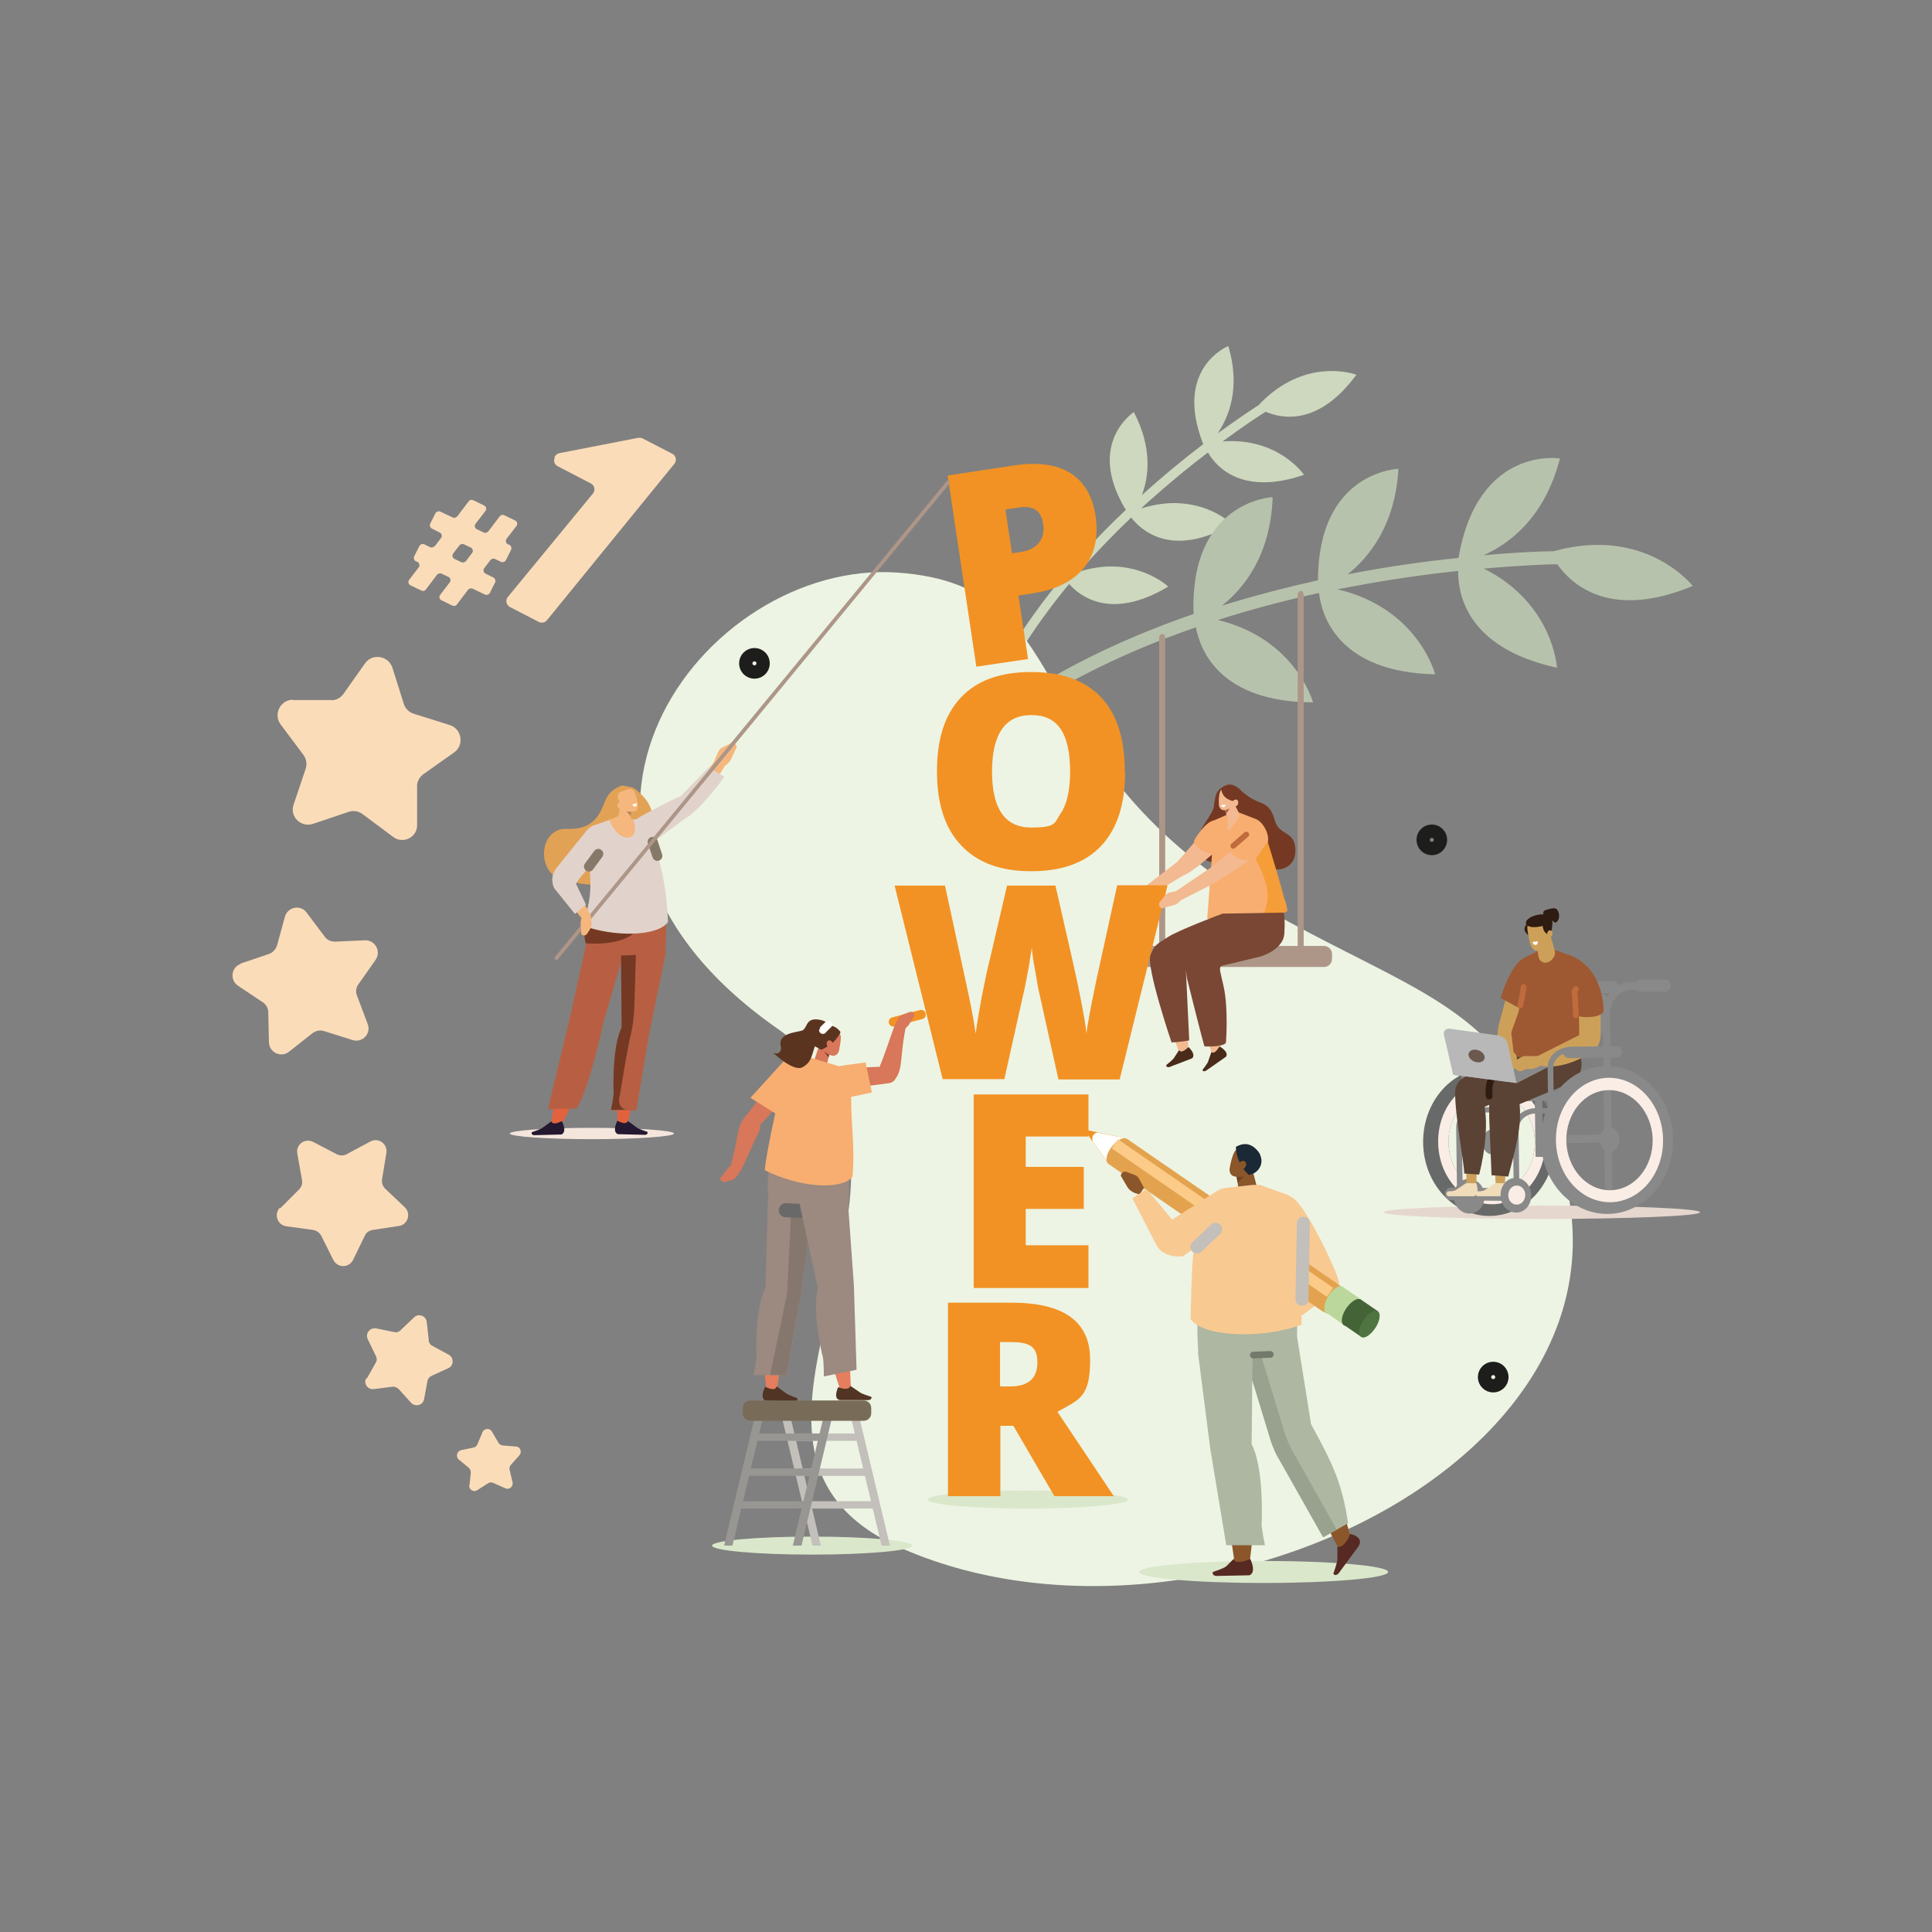 <?xml version="1.0" encoding="UTF-8"?>
<svg xmlns="http://www.w3.org/2000/svg" version="1.1" viewBox="0 0 579 579">
  <rect x="0" y="0" width="579" height="579" fill="#808080" stroke="none"/>
  <defs>
    <style>
      .cls-1 {
        fill: #9f5932;
      }

      .cls-1, .cls-2, .cls-3, .cls-4, .cls-5, .cls-6, .cls-7, .cls-8, .cls-9, .cls-10, .cls-11, .cls-12, .cls-13, .cls-14, .cls-15, .cls-16, .cls-17, .cls-18, .cls-19, .cls-20, .cls-21, .cls-22, .cls-23, .cls-24, .cls-25, .cls-26, .cls-27, .cls-28, .cls-29, .cls-30, .cls-31, .cls-32, .cls-33, .cls-34, .cls-35, .cls-36, .cls-37, .cls-38, .cls-39, .cls-40, .cls-41 {
        fill-rule: evenodd;
      }

      .cls-2 {
        fill: #1b2836;
      }

      .cls-42 {
        stroke: #fbcb87;
        stroke-miterlimit: 10;
        stroke-width: 3.3px;
      }

      .cls-42, .cls-43, .cls-44, .cls-45, .cls-46, .cls-47, .cls-48, .cls-49, .cls-50 {
        fill: none;
      }

      .cls-3, .cls-51 {
        fill: #cda059;
      }

      .cls-43 {
        stroke: #bf6b3d;
        stroke-width: 1.7px;
      }

      .cls-43, .cls-44, .cls-45, .cls-46, .cls-47, .cls-48, .cls-49, .cls-50 {
        stroke-linecap: round;
        stroke-linejoin: round;
      }

      .cls-52 {
        fill: #898989;
      }

      .cls-4, .cls-53 {
        fill: #f3b991;
      }

      .cls-5 {
        fill: #f5e6dd;
      }

      .cls-6 {
        fill: #2e1b11;
      }

      .cls-7 {
        fill: #e2623d;
      }

      .cls-8 {
        fill: #562922;
      }

      .cls-9, .cls-54 {
        fill: #8b5629;
      }

      .cls-55 {
        fill: #b8b8b8;
      }

      .cls-56, .cls-30 {
        fill: #f7ae70;
      }

      .cls-10 {
        fill: #e57e5e;
      }

      .cls-57, .cls-26 {
        fill: #f29224;
      }

      .cls-58 {
        fill: #b7c2ac;
      }

      .cls-11 {
        fill: #f9c992;
      }

      .cls-12 {
        fill: #b7895d;
      }

      .cls-44 {
        stroke: #c3bfba;
        stroke-width: 3.9px;
      }

      .cls-13 {
        fill: #873b24;
      }

      .cls-14 {
        fill: #446438;
      }

      .cls-59 {
        fill: #e6d7ce;
      }

      .cls-15 {
        fill: #715e65;
      }

      .cls-60 {
        fill: #dae7cb;
      }

      .cls-16 {
        fill: #fff;
      }

      .cls-17 {
        fill: #f59d39;
      }

      .cls-18 {
        fill: #ad9688;
      }

      .cls-19, .cls-61 {
        fill: #f5b77d;
      }

      .cls-62 {
        fill: #edf4e3;
      }

      .cls-63 {
        fill: #fbdcb9;
      }

      .cls-45 {
        stroke: #737a6c;
        stroke-width: 2px;
      }

      .cls-64 {
        fill: #989692;
      }

      .cls-20 {
        fill: #7a4734;
      }

      .cls-21 {
        fill: #753923;
      }

      .cls-65 {
        fill: #686969;
      }

      .cls-22 {
        fill: #e2a256;
      }

      .cls-23, .cls-66 {
        fill: #e1d3cc;
      }

      .cls-24 {
        fill: #4a2b1a;
      }

      .cls-25 {
        fill: #86776e;
      }

      .cls-46 {
        stroke: #2e1b11;
        stroke-width: 2px;
      }

      .cls-67, .cls-31 {
        fill: #d87759;
      }

      .cls-27 {
        fill: #b75f43;
      }

      .cls-68 {
        fill: #786c59;
      }

      .cls-47 {
        stroke: #867969;
        stroke-width: 3px;
      }

      .cls-28 {
        fill: #241930;
      }

      .cls-29 {
        fill: #98a28f;
      }

      .cls-48 {
        stroke: #1d1d1b;
        stroke-width: 4px;
      }

      .cls-32 {
        fill: #4f7441;
      }

      .cls-69 {
        fill: #faede5;
      }

      .cls-33 {
        fill: #5b3420;
      }

      .cls-34 {
        fill: #523424;
      }

      .cls-70 {
        fill: #e3a34e;
      }

      .cls-35 {
        fill: #704421;
      }

      .cls-36 {
        fill: #bcd79c;
      }

      .cls-71 {
        fill: #c3bfba;
      }

      .cls-37 {
        fill: #5a4234;
      }

      .cls-72 {
        fill: #cdd8be;
      }

      .cls-38 {
        fill: #b85f43;
      }

      .cls-39 {
        fill: #9c8980;
      }

      .cls-73 {
        fill: #6b5950;
      }

      .cls-40 {
        fill: #adb7a1;
      }

      .cls-41 {
        fill: #f1dcb9;
      }

      .cls-49 {
        stroke: #696969;
        stroke-width: 4.2px;
      }

      .cls-50 {
        stroke: #fff;
        stroke-width: 2.3px;
      }
    </style>
  </defs>
  <!-- Generator: Adobe Illustrator 28.7.0, SVG Export Plug-In . SVG Version: 1.2.0 Build 136)  -->
  <g>
    <g id="Motiv">
      <g>
        <path class="cls-72" d="M319.9,142.7c6,10.9,4.8,19.8,2.7,25.4,5-5.7,10-10.8,14.8-15.3-12.1-19.9,2.4-29.3,2.4-29.3,5.6,10.7,4.5,19.4,2.4,24.9,0,0,0,0,0,0,6.6-6,12.9-11.1,18.4-15.3-9-22.8,7.5-29.4,7.5-29.4,3.8,12.6.1,21.4-3.2,26.2,5.9-4.3,10.3-7.2,12.3-8.5,14-14.9,29.3-9.1,29.3-9.1-11.3,15.4-22.3,13.2-27.2,11.1-1.6,1-6.4,4.1-12.9,8.9,16.7-1.3,24.4,10,24.4,10-18.4,6.3-26.2-2.2-28.8-6.7-5.4,4.1-11.5,9.1-18,14.9-.7.6-1.3,1.2-2,1.9,17-5.5,27.3,4.7,27.3,4.7-18.3,10.5-27.5,1.6-30.3-2-5,4.8-10.3,10.2-15.5,16.2,16.4-5.2,26.6,4.5,26.6,4.5-17,10.2-26.4,3-29.7-.8-10.9,13.2-21.1,28.8-27,46-.3.7-1.1,1.1-1.8.9-.1,0-.3-.1-.4-.2-.5-.4-.7-1-.5-1.6,6.1-17.7,16.6-33.7,27.8-47.2-13.3-20.2,1.3-30.1,1.3-30.1Z"/>
        <path class="cls-62" d="M456.4,325c-15.6-24.3-36.8-30.6-70.1-48.7-85-46.1-59.1-100.6-117.3-104.7-58.2-4.1-120.4,77.6-36.1,136.6,61.7,43.2-32.4,125.4,37.5,155.9,96,41.8,249.7-39.4,185.9-139.2Z"/>
        <path class="cls-58" d="M381.4,149.2c-.7,17.4-8.7,27.2-15.2,32.3,10.1-3.1,19.8-5.6,28.8-7.6,0-32.7,24.1-33.4,24.1-33.4-1,16.9-8.7,26.4-15.2,31.6,0,0,0,0,.1,0,12.2-2.4,23.5-3.9,33.1-4.9,5.8-33.8,30.4-29.8,30.4-29.8-4.6,17.9-15.4,25.7-22.9,29,10.1-.9,17.6-1.2,21-1.2,27.6-7.7,41.7,10.4,41.7,10.4-24.7,10.3-36.3-.4-40.6-6.5-2.7,0-10.6.3-22,1.3,20.9,10.5,21.9,29.7,21.9,29.7-26.7-5.8-29.7-21.7-29.6-29-9.4,1-20.4,2.5-32.4,4.8-1.2.2-2.5.5-3.8.7,24.3,5.7,29.3,25.5,29.3,25.5-29.5-.7-34.1-18.1-34.8-24.4-9.5,2.1-19.7,4.7-30.3,8.1,23.4,5.7,28.5,24.7,28.5,24.7-27.8-.1-33.8-15.5-35.1-22.5-22.6,7.8-46.2,19.1-65.8,35.4-.8.7-2.1.6-2.8-.3-.1-.2-.2-.4-.3-.5-.3-.8,0-1.7.6-2.3,20.2-16.7,44.4-28.3,67.6-36.3-1.2-33.8,23.5-35,23.5-35Z"/>
        <g>
          <path class="cls-67" d="M227.6,338.9c-2.4,4.8-3.1,6.8-5.4,11.6l-3.7.5c3.2-10.5,2-13.6,5.3-16.9,4.9.5,4.1,3.6,3.8,4.8Z"/>
          <path class="cls-67" d="M222.2,350.4l-1.5,2.3c-.3.4-.8.8-1.3.9l-2.1.6c-.7.2-1.5-.4-1.4-1.2h0l2.1-2.7c.5-.6,1.2-1,2-1.2l1.4-.3.9,1.7Z"/>
          <path class="cls-31" d="M237.6,322.9c.7-.2,1.2.6.8,1.2-3.1,4.3-11.3,15.2-13.1,14.4l-1-.4c-1.3-.5-1.8-2.2-.9-3.4l6.4-8.6,1.2-1.7,6.7-1.5Z"/>
          <path class="cls-56" d="M239.2,322.3c.2,3.3-3.8,7.5-6.5,11.6l-7.8-4.9,11.1-12.2,3.3,5.5Z"/>
          <path class="cls-10" d="M251.9,416.7s-7.4-20.6-5-29.9l-8-28.4,13.6-1.8,2.5,59.6-3.1.4Z"/>
          <path class="cls-34" d="M254.8,415.3l2.8,1.9c.5.5,3.5,1.4,3.5,1.4h0c.3.6-.3.9-.7,1h-8.6s-2.3,0-.6-3.9c1.6.7,3.3.8,3.7-.4Z"/>
          <path class="cls-10" d="M229.7,416.3s-3.1-21.7,1.1-30.3l-.6-27.7,12.2-.7-9.6,58.8-3.1-.2Z"/>
          <path class="cls-31" d="M249,313.8s-.6,2.7-1.1,4.9c-.1.6-.6,1.1-1.1,1.2-.6.2-1.2,0-1.6-.4-.1-.1-.3-.3-.4-.4-.6-.6-.8-1.4-.5-2.2.7-2,1.9-5.7,1.9-5.7l2.9,2.6h0Z"/>
          <polygon class="cls-13" points="248.7 315.4 248.3 316.9 247 315.2 248.7 315.4"/>
          <path class="cls-31" d="M246.4,310.3c0-.8.8-1.4,1.6-1.3.8,0,1.9.2,2.7.2.8,0,1.2.8,1.3,1.6,0,.9-.3,2.9-.6,4.2-.2.8-.9,1.4-1.7,1.4-.8,0-3.3-1.1-3.4-2.6,0-1.2,0-2.3.1-3.4h0Z"/>
          <path class="cls-33" d="M242.8,312.8s1.7-3.8,3.1-4.6c1.9-1.1,4.2-1.4,6,1.1,0,0-1.2,3.4-5.8,5.3l-3.3-1.8Z"/>
          <path class="cls-31" d="M247.8,313.2c.2.6.7,1,1.2.9.5-.1.8-.8.6-1.4-.2-.6-.7-1-1.2-.9-.5.1-.8.8-.6,1.4Z"/>
          <path class="cls-39" d="M233.8,342l18.7,1.5c3,1.1,1.7,18.7,1.7,18.7l-12.3.5c-5.9-.1-11.6,0-11.8-5.9-.4-10.9,3.7-14.8,3.7-14.8Z"/>
          <path class="cls-30" d="M251.3,319.5l-8.3-2.5-.3.8-3.4.8c-2.5.9-3.6,2.5-5,6.5,0,0-4.6,19.2-5.1,25.6,9.7,4.9,22.5,6.3,26.3,2,.8-10-.7-17-.4-27.3,0-2.2-2.9-3.9-3.8-5.7Z"/>
          <path class="cls-34" d="M232.8,415.5l2.7,2c.5.5,3.4,1.5,3.4,1.5h0c.3.6-.3.9-.8,1l-8.6-.2s-2-.4-.2-4.2c1.6.7,3,1.2,3.4,0Z"/>
          <path class="cls-39" d="M243.4,362.3l-3.3,24.9-4.3,24.9h-10c0,0,1-4.4.9-5.8-.1-1.4-.4-14.4,2.7-20.4l.8-28.5,13.4,4.9Z"/>
          <polygon class="cls-25" points="243.4 362.3 240.1 387.2 235.7 412.1 230.8 412.1 235.9 387.6 237.1 362.9 243.4 362.3"/>
          <line class="cls-49" x1="235.5" y1="362.7" x2="239.9" y2="362.9"/>
          <path class="cls-33" d="M233.8,315c.3-.4.3-.9.2-1.4-1-3.9,4.4-4.2,6.2-4.7,1.8-.5,1.1-3.6,4.5-3.4,3.4.2,3.8,2.1,3.9,2.1.2,0-1.5,2.8-1.5,2.8,0,0-1.7-.1-2.8,2.9-1.1,3-1,4.9-3.7,6.5-2.8,1.6-8.9-4.3-8.9-4.3,1.2.5,1.9,0,2.2-.5Z"/>
          <path class="cls-50" d="M248.2,307.1c-.3.3-1.6,1.5-1.6,1.6"/>
          <path class="cls-26" d="M277.4,303.7h0c.2.7-.2,1.5-1,1.7l-8.3,2.2c-.7.2-1.5-.2-1.7-1h0c-.2-.7.2-1.5,1-1.7l8.3-2.2c.7-.2,1.5.2,1.7,1Z"/>
          <path class="cls-67" d="M263.7,319.5c2-5,2.5-7,4.4-12.1l3.6-.8c-2.3,10.7-.8,13.8-3.8,17.3-5,0-4.4-3.2-4.2-4.5Z"/>
          <path class="cls-67" d="M268,307.5l1.3-2.4c.3-.5.7-.8,1.2-1l2.1-.8c.7-.3,1.5.3,1.5,1h0l-1.8,2.9c-.4.6-1.1,1.1-1.9,1.4l-1.3.4-1-1.6Z"/>
          <path class="cls-31" d="M248.1,322.5c-.6-.4-.4-1.3.3-1.4,5.2-.7,18.8-2.4,19.5-.5l.4,1c.5,1.3-.3,2.8-1.8,3l-10.6,1.4-2.1.3-5.7-3.8Z"/>
          <path class="cls-56" d="M246.5,321.7c2.2-2.4,8-2.5,12.9-3.3l1.9,9-9.9,2.1-4.9-7.8Z"/>
          <g>
            <ellipse class="cls-60" cx="308" cy="449.4" rx="30" ry="2.7"/>
            <ellipse class="cls-60" cx="243.4" cy="463.2" rx="30" ry="2.7"/>
            <g>
              <polygon class="cls-71" points="264.2 463.2 266.7 463.2 257.3 423.8 254.8 423.8 264.2 463.2"/>
              <polygon class="cls-71" points="243.5 463.2 246 463.2 236.7 423.8 234.1 423.8 243.5 463.2"/>
              <rect class="cls-71" x="237" y="429.6" width="21.5" height="2.2"/>
              <rect class="cls-71" x="238.9" y="440.1" width="21.5" height="2.2"/>
              <rect class="cls-71" x="241.8" y="449.9" width="21.5" height="2.2"/>
            </g>
            <polygon class="cls-64" points="219.5 463.2 217 463.2 226.4 423.8 228.9 423.8 219.5 463.2"/>
            <polygon class="cls-64" points="240.2 463.2 237.6 463.2 247 423.8 249.6 423.8 240.2 463.2"/>
            <rect class="cls-64" x="225.2" y="429.6" width="21.5" height="2.2"/>
            <rect class="cls-64" x="223.3" y="440.1" width="21.5" height="2.2"/>
            <rect class="cls-64" x="220.4" y="449.9" width="21.5" height="2.2"/>
            <path class="cls-68" d="M258.8,425.8h-33.9c-1.3,0-2.3-1-2.3-2.3v-1.5c0-1.3,1-2.3,2.3-2.3h33.9c1.3,0,2.3,1,2.3,2.3v1.5c0,1.3-1,2.3-2.3,2.3Z"/>
          </g>
          <path class="cls-39" d="M254.1,360.1l1.8,25.1.8,25.3-9.8,2s0-4.4-.3-5.8c-.4-1.3-3.3-14.1-1.5-20.6l-5.9-27.3,15,1.4Z"/>
        </g>
        <path class="cls-57" d="M328.3,154.4c1,6.4-.2,11.6-3.4,15.7-3.3,4.1-8.4,6.6-15.3,7.7l-4.4.7,2.9,19-15.5,2.3-8.6-57.3,19.8-3c7.2-1.1,12.9-.3,17,2.3,4.1,2.6,6.6,6.8,7.5,12.7ZM303.3,165.8l2.8-.4c2.3-.4,4.1-1.3,5.3-2.8,1.2-1.5,1.6-3.4,1.2-5.7-.6-3.9-3-5.5-7.3-4.8l-4,.6,2,13.2Z"/>
        <path class="cls-57" d="M337.2,231.2c0,9.8-2.4,17.2-7.2,22.3-4.8,5.1-11.8,7.6-21,7.6s-16.1-2.6-20.9-7.7c-4.9-5.1-7.3-12.5-7.3-22.3s2.4-17,7.2-22.1c4.8-5.1,11.8-7.6,21-7.6s16.2,2.5,21,7.6c4.8,5.1,7.1,12.5,7.1,22.3ZM297.3,231.2c0,11.2,3.9,16.8,11.7,16.8s6.9-1.4,8.8-4.1c1.9-2.7,2.9-7,2.9-12.7s-1-10.1-2.9-12.8c-1.9-2.8-4.8-4.1-8.7-4.1-7.9,0-11.8,5.7-11.8,17Z"/>
        <path class="cls-57" d="M326.2,386h-34.4v-58h34.4v12.6h-18.8v9.1h17.4v12.6h-17.4v10.9h18.8v12.8Z"/>
        <path class="cls-57" d="M299.8,427.3v21.1h-15.7v-58h19c15.8,0,23.6,5.7,23.6,17.1s-3.3,11.9-9.8,15.6l16.9,25.3h-17.8l-12.3-21.1h-4ZM299.8,415.5h2.9c5.5,0,8.2-2.4,8.2-7.3s-2.7-6-8.1-6h-3.1v13.2Z"/>
        <path class="cls-63" d="M166.1,137.1l.2-.3c.3-.5.8-.9,1.4-1l23.6-4.6c.4,0,.9,0,1.3.2l8.9,4.6c1.1.6,1.4,2,.6,3l-38.2,46.9c-.6.7-1.6.9-2.4.5l-8.7-4.5c-1.1-.6-1.4-2-.6-3l25.5-31c.8-1,.5-2.4-.6-3l-10-5.2c-1-.5-1.3-1.7-.8-2.6Z"/>
        <path class="cls-63" d="M130.3,163.7l1.9-2.5c.4-.5.2-1.3-.4-1.6l-2.4-1.2c-.5-.3-.7-.9-.5-1.4l1.6-3.2c.3-.5.9-.7,1.4-.5l3.8,1.8c.4.2,1,0,1.3-.3l3.5-4.6c.3-.4.8-.5,1.3-.3l3.3,1.6c.6.3.8,1,.4,1.6l-3,3.9c-.4.5-.2,1.3.4,1.6l2.1,1c.4.2,1,0,1.3-.3l3.5-4.6c.3-.4.8-.5,1.3-.3l3.3,1.6c.6.3.8,1,.4,1.6l-3,3.9c-.4.5-.2,1.3.4,1.6l.5.2c.5.3.7.9.5,1.4l-1.6,3.2c-.3.5-.9.7-1.4.5l-1.9-.9c-.4-.2-1,0-1.3.3l-1.9,2.5c-.4.5-.2,1.3.4,1.6l2.4,1.2c.5.3.7.9.5,1.4l-1.6,3.2c-.3.5-.9.7-1.4.5l-3.8-1.8c-.4-.2-1,0-1.3.3l-3.4,4.5c-.3.4-.8.5-1.3.3l-3.3-1.6c-.6-.3-.8-1-.4-1.6l2.9-3.8c.4-.5.2-1.3-.4-1.6l-2.1-1c-.4-.2-1,0-1.3.3l-3.4,4.5c-.3.4-.8.5-1.3.3l-3.3-1.6c-.6-.3-.8-1-.4-1.6l2.9-3.8c.4-.5.2-1.3-.4-1.6l-.5-.2c-.5-.3-.7-.9-.5-1.4l1.6-3.2c.3-.5.9-.7,1.4-.5l1.8.9c.4.2,1,0,1.3-.3ZM136.2,167.5l2.1,1c.4.2,1,0,1.3-.3l1.9-2.5c.4-.5.2-1.3-.4-1.6l-2.1-1c-.4-.2-1,0-1.3.3l-1.9,2.5c-.4.5-.2,1.3.4,1.6Z"/>
        <g>
          <ellipse class="cls-59" cx="462.1" cy="363.3" rx="47.4" ry="2"/>
          <g>
            <path class="cls-65" d="M445.9,320.1c-10.9.2-19.6,10.2-19.4,22.5.2,12.2,9.2,22,20.2,21.8,10.9-.2,19.6-10.2,19.4-22.5-.2-12.2-9.2-22-20.2-21.8ZM447.3,357.3c-7.1.1-13-6.5-13.2-14.8s5.5-15.1,12.7-15.2c7.1-.1,13,6.5,13.2,14.8.1,8.3-5.5,15.1-12.7,15.2Z"/>
            <ellipse class="cls-52" cx="447" cy="342.3" rx="2.9" ry="3.7" transform="translate(-5.8 7.8) rotate(-1)"/>
            <path class="cls-69" d="M446.7,323.6c-8.9.2-15.9,8.6-15.7,18.9.2,10.3,7.5,18.5,16.4,18.4,8.9-.2,15.9-8.6,15.7-18.9-.2-10.3-7.5-18.5-16.4-18.4ZM447.3,357.3c-7.1.1-13-6.5-13.2-14.8s5.5-15.1,12.7-15.2c7.1-.1,13,6.5,13.2,14.8.1,8.3-5.5,15.1-12.7,15.2Z"/>
          </g>
          <path class="cls-52" d="M440.2,353.3c-2.6,0-4.6,2.4-4.5,5.3,0,2.9,2.2,5.1,4.7,5.1,2.6,0,4.6-2.4,4.5-5.3,0-2.9-2.2-5.1-4.7-5.1Z"/>
          <path class="cls-52" d="M451.6,359.9l-16.7-.2c-1.1,0-1.9-.9-1.9-1.9h0c0-1.1.9-1.9,1.9-1.9l16.7.2c1.1,0,1.9.9,1.9,1.9h0c0,1.1-.9,1.9-1.9,1.9Z"/>
          <path class="cls-52" d="M452.2,331.8h-9.2c-3.7.2-6.7,2.9-6.6,6.2l.3,22.5h1.7s-.3-22.4-.3-22.4c0-2.6,2.3-4.7,5.2-4.7h9c0-.1,0-1.7,0-1.7Z"/>
          <path class="cls-52" d="M448.8,314.3h-4.2c-3.7,0-6.7,2.8-6.6,6.1l.2,14.6,1.7-.8-.2-13.5c0-2.6,2.3-4.7,5.2-4.7h3.9s0-1.6,0-1.6Z"/>
          <path class="cls-52" d="M480.3,309.7l-23.2.4c-.8,0-1.5-.7-1.5-1.5l-.2-8.9c0-.8.7-1.5,1.5-1.5l23.2-.4c.8,0,1.5.7,1.5,1.5l.2,8.9c0,.8-.7,1.5-1.5,1.5Z"/>
          <path class="cls-52" d="M475.3,294.5h-7.1c-4.8.2-8.7,4.2-8.6,9l.6,43.2h2.2s-.5-42.9-.5-42.9c0-3.8,2.9-6.9,6.7-6.9h6.8c0-.1,0-2.4,0-2.4Z"/>
          <path class="cls-52" d="M459,317.3l-13.7.2c-1.1,0-1.9-.8-2-1.9h0c0-1.1.8-1.9,1.9-2l13.7-.2c1.1,0,1.9.8,2,1.9h0c0,1.1-.8,1.9-1.9,2Z"/>
          <path class="cls-52" d="M483.1,297.6h-7c-1,.1-1.9-.7-1.9-1.7h0c0-1,.8-1.9,1.9-1.9h7c1-.1,1.9.7,1.9,1.7h0c0,1-.8,1.9-1.9,1.9Z"/>
          <path class="cls-52" d="M481.2,342.4l-13.4.2c-.7,0-1.2-.5-1.2-1.2h0c0-.7.5-1.2,1.2-1.2l13.4-.2c.7,0,1.2.5,1.2,1.2h0c0,.7-.5,1.2-1.2,1.2Z"/>
          <path class="cls-52" d="M498.3,294.1l-9.4.2c-4.8,0-8.7,4.3-8.6,9.4l.7,54.1h2.2s-.7-53.9-.7-53.9c0-4,2.9-7.3,6.7-7.3l9-.2v-2.4Z"/>
          <path class="cls-52" d="M469,329.8l-15.9.3c-.8,0-1.4-.6-1.4-1.4h0c0-.8.6-1.5,1.4-1.5l15.9-.3c.8,0,1.4.6,1.4,1.4h0c0,.8-.6,1.5-1.4,1.5Z"/>
          <path class="cls-52" d="M462.3,300.1c0,.5.4.9.9.9.5,0,.9-.4.9-.9,0-.5-.4-.9-.9-.9-.5,0-.9.4-.9.9Z"/>
          <path class="cls-52" d="M461.8,304.3c0,.5.4.9.9.9.5,0,.9-.4.9-.9,0-.5-.4-.9-.9-.9-.5,0-.9.4-.9.9Z"/>
          <path class="cls-52" d="M461.3,309.1c0,.5.4.9.9.9.5,0,.9-.4.9-.9,0-.5-.4-.9-.9-.9-.5,0-.9.4-.9.9Z"/>
          <path class="cls-52" d="M498.8,297.2h-7c-1,.1-1.9-.7-1.9-1.7h0c0-1,.8-1.9,1.9-1.9h7c1-.1,1.9.7,1.9,1.7h0c0,1-.8,1.9-1.9,1.9Z"/>
          <path class="cls-52" d="M469.2,332.1h-9.2c-3.7.2-6.7,2.9-6.6,6.2l.3,22.5h1.7s-.3-22.4-.3-22.4c0-2.6,2.3-4.7,5.2-4.7h9c0-.1,0-1.7,0-1.7Z"/>
          <path class="cls-3" d="M452.1,296.2l-2.9,10.9c-.5.2,1.2,4.6,3.5,6l.8,2.3.6-2.6.3-5.1,1.7-9.8-4-1.6Z"/>
          <path class="cls-1" d="M457.2,286.9s-3.8.5-7.5,12.2l6.7,3.6.8-15.8Z"/>
          <polygon class="cls-3" points="442.4 355.1 439.5 354.5 439.4 350.1 442.6 350.7 442.4 355.1"/>
          <path class="cls-37" d="M454.2,309s-2.9,8-2.7,9.7c.4,3.1,2,5.3,2,5.3l14,1.1c4,.3,7-3.1,6.4-7.1,0,0,0,0,0,0,0-.4-.1-.8-.2-1.2-.2-1.8-1-7.2-1-7.2-4.4,2.5-12.3,3-19.2.5l.6-1Z"/>
          <path class="cls-1" d="M461.2,284.9c1.8,2.6,3.8.7,4.5-.2.1-.1,3,.9,3.3,1.1,3.7,2.5,4.2,13.5,4.8,17.4.3,1.8,2,8,1.1,9.6-.3.5-3.2.1-3.8.2-2.4.4-13.2,1.3-14.7-.4-1.5-1.6-.4-4.7-.7-6.6-1.5-10.2,1.4-19.1,1.4-19.1l4-2Z"/>
          <path class="cls-15" d="M456.4,313.1"/>
          <path class="cls-41" d="M439.5,354.5l-2.7,1.8c-.5.4-1.2.7-1.9.7h-.7c-.3,0-.6.3-.7.6h0c-.1.4.2.8.6.9h7.7c0-.1,1.8-.5.6-3.9h-2.9Z"/>
          <polygon class="cls-3" points="451 355.1 448.2 354.5 448 350.1 451.2 350.7 451 355.1"/>
          <path class="cls-41" d="M448.2,354.5l-2.7,1.8c-.5.4-1.2.7-1.9.7h-.7c-.3,0-.6.3-.7.6h0c-.1.4.2.8.6.9h7.7c0-.1,1.8-.5.6-3.9h-2.9Z"/>
          <path class="cls-3" d="M460,280.6s.6,3.4,1.1,6.2c.1.7.7,1.4,1.4,1.6.7.3,1.5,0,2.1-.4.2-.2.4-.3.5-.5.8-.7,1.1-1.8.8-2.8-.7-2.6-2.1-7.2-2.1-7.2l-3.8,3.1h0Z"/>
          <path class="cls-6" d="M457.9,276.6s-2.4,1.8.2,3.7c2.6,2-.2-3.7-.2-3.7h0Z"/>
          <path class="cls-3" d="M457.8,278.8c-.2-.9,0-1.8.6-2.5.5-.7,1.3-1.2,2.2-1.3h0c1.7-.2,3.3,1,3.6,2.7.2,1,.4,2.1.5,3,.1.6,0,1.3-.4,1.8-.4.5-.3,2.1-.9,2.2-.6,0-2.2,0-2.8.2-1.3.2-2.1-1.9-2.3-3.1-.2-.9-.3-1.9-.5-2.8h0Z"/>
          <path class="cls-6" d="M462.3,277.4s.2,3,2.5,2.6c0,0,.6-2.9.4-4.2-.3-2.6-5.4-2-7.2-.4-1.8,1.5-.1,3.2,4.3,2.1h0Z"/>
          <path class="cls-3" d="M464.5,278.8c-.4,0-.8.4-.8,1,0,.6.3,1,.8,1,.4,0,.8-.4.8-1,0-.6-.3-1-.8-1h0Z"/>
          <path class="cls-16" d="M459.3,282.3l1.6-.2s0,1.1-.7,1.1c-.8,0-.9-.9-.9-.9Z"/>
          <path class="cls-37" d="M438.8,351.7c.2-2-2.8-17.3-2.7-24.3,0-1.9.9-3.5,2.5-4.4l13.5-7.7,11.4,8.5-18.6,7.9c1,5.2.2,13.1-1.6,20.3l-4.4-.3Z"/>
          <path class="cls-37" d="M469.7,324.9l-.7-3.2-10.8-1.6-8,2.9c-2.4.9-3.9,3-3.9,5.6v6.3c0,0,0,0,0,0l.7,17.3,5,.4c2.2-8.2,4.1-15.1,3.4-21.7l14.2-5.9Z"/>
          <path class="cls-1" d="M456.1,299.8c2.1,5.6,17.7-.4,15.9-3.1-2.5-3.7,1.1,2.6,1.7,6.5.3,1.8,2,8,1.1,9.6-.3.5-1.5,4.8-2.1,4.8-7.6.3-20.3-.2-20.8-2.3-.7-3,3-10.6,3.3-12.6.7-5.1.9-3,.9-3Z"/>
          <path class="cls-46" d="M446.3,328.5s-.7-5.1,2.1-6.6c2.8-1.5,6.9-3.7,6.9-3.7"/>
          <path class="cls-43" d="M455.6,301.3s.7-2.6,1-5.5"/>
          <path class="cls-51" d="M449.2,307.1c-.7,2.8-.5,5.8.5,8.8,0,0,3.8.4,3.9,0,.1-.4-1-8.8-1-8.8h-3.4Z"/>
          <path class="cls-52" d="M454.2,353c-2.6,0-4.6,2.4-4.5,5.3,0,2.9,2.2,5.1,4.7,5.1,2.6,0,4.6-2.4,4.5-5.3s-2.2-5.1-4.7-5.1Z"/>
          <path class="cls-69" d="M454.5,355.3c-1.4,0-2.5,1.3-2.5,2.9,0,1.6,1.2,2.9,2.6,2.8,1.4,0,2.5-1.3,2.5-2.9,0-1.6-1.2-2.9-2.6-2.8Z"/>
          <g>
            <path class="cls-52" d="M481.2,319.5c-10.9.2-19.6,10.2-19.4,22.5.2,12.2,9.2,22,20.2,21.8,10.9-.2,19.6-10.2,19.4-22.5-.2-12.2-9.2-22-20.2-21.8ZM482.6,356.7c-7.1.1-13-6.5-13.2-14.8-.1-8.3,5.5-15.1,12.7-15.2,7.1-.1,13,6.5,13.2,14.8.1,8.3-5.5,15.1-12.7,15.2Z"/>
            <ellipse class="cls-52" cx="482.3" cy="341.6" rx="2.9" ry="3.7" transform="translate(-5.8 8.4) rotate(-1)"/>
            <path class="cls-69" d="M482,323c-8.9.2-15.9,8.6-15.7,18.9.2,10.3,7.5,18.5,16.4,18.4,8.9-.2,15.9-8.6,15.7-18.9-.2-10.3-7.5-18.5-16.4-18.4ZM482.6,356.7c-7.1.1-13-6.5-13.2-14.8-.1-8.3,5.5-15.1,12.7-15.2,7.1-.1,13,6.5,13.2,14.8.1,8.3-5.5,15.1-12.7,15.2Z"/>
          </g>
          <polygon class="cls-52" points="454.6 324.6 435.5 322.1 446.2 316.2 465.5 319 454.6 324.6"/>
          <path class="cls-3" d="M479.7,301v9.2c0,2.3-1.2,4.4-3.1,5.5-3.6,2.1-9.7,4.9-15.2,3.6l-1.8-2.2,13.7-6.9-.2-12,6.6,2.9Z"/>
          <path class="cls-1" d="M468.9,285.8s3.7.6,7,4.1c2.4,2.6,4.5,7,4.7,12.9,0,2.7-10,2.7-10,0l-1.7-17Z"/>
          <polyline class="cls-43" points="472.3 304.3 471.9 296.9 472.3 296.4"/>
          <path class="cls-51" d="M451.9,313.9l2.1,1.8c.4.4.6.9.6,1.4v2.2c-.2.8-1.2,1.5-2.1,1.3h0l-2.5-2.4c-.6-.5-.8-1.3-.7-2.2l.2-1.4,2.4-.8Z"/>
          <path class="cls-3" d="M462.1,316.5h-5.4s-4.2,1.4-2.8,3.4c1.3,2,2.7.8,3.3.5.6-.3,2.1.7,5.2-1.5l-.3-2.5Z"/>
          <path class="cls-52" d="M484.4,316.9l-14.2.2c-.9,0-1.7-.7-1.7-1.7h0c0-.9.7-1.7,1.7-1.7l14.2-.2c.9,0,1.7.7,1.7,1.7h0c0,.9-.7,1.7-1.7,1.7Z"/>
          <path class="cls-52" d="M479.6,313.8h-9.2c-3.7.1-6.7,2.9-6.6,6.2l.3,22.5h1.7s-.3-22.4-.3-22.4c0-2.6,2.3-4.7,5.2-4.7h9c0-.1,0-1.6,0-1.6Z"/>
          <path class="cls-55" d="M454.6,324.6l-19.1-2.5-2.8-12.1c-.2-1,.7-1.9,1.8-1.7l14.4,2c1.4.2,2.6,1.2,2.9,2.4l2.7,11.9Z"/>
          <ellipse class="cls-73" cx="442.4" cy="316.2" rx="1.8" ry="2.5" transform="translate(-13.3 613) rotate(-68.6)"/>
          <path class="cls-6" d="M465.2,275.9c-2.5-.9-3.8-2.7-1.6-3.3,1.7-.4,2.9-1,3.5.9.6,1.9-.7,3.4-1.3,2.9l-.6-.6Z"/>
        </g>
        <path class="cls-22" d="M186.5,235.4s-3.6.9-5,4.3c-1.4,3.4-3,9.1-11.6,8.7-8.6-.4-9.5,13.9-.5,15.6,9,1.7,19.5,2.9,21.1-3,1.6-5.9,5.9-13.4,4.8-17.9-1.2-4.5-5.7-7.1-5.7-7.1l-3.1-.6Z"/>
        <path class="cls-23" d="M188,247.8s1-1.5,4.7-3.5c4.7-2.5,10.9-5.9,12.3-5.9s1.3,6.2,1.3,6.2l-11.4,8.4-6.9-5.2Z"/>
        <path class="cls-5" d="M202,339.7c0,.9-11,1.7-24.6,1.7s-24.6-.8-24.6-1.7c0-.9,11-1.7,24.6-1.7,13.6,0,24.6.8,24.6,1.7Z"/>
        <path class="cls-7" d="M185.1,336.6s-1.5-19.6,2.4-27.7l1.9-26.6,9.2,3.4-10.5,51.1-2.9-.2Z"/>
        <polygon class="cls-7" points="168.3 337 171.4 330.9 166.3 329.6 165.1 337.2 168.3 337"/>
        <path class="cls-38" d="M186.8,286l-5.9,20.3s-4.3,20.1-8.1,25.9l-8.6.2,6.5-27,5-22.5,11.1,3.2Z"/>
        <path class="cls-28" d="M188.1,335.9l2.6,1.9c.5.5,3.3,1.4,3.3,1.4h0c.3.6-.3.9-.7.9l-8.1-.2s-1.9-.4-.2-4c1.5.7,2.8,1.1,3.2,0Z"/>
        <path class="cls-28" d="M165.3,336l-2.6,1.9c-.5.5-3.3,1.4-3.3,1.4h0c-.3.6.3.9.7.9l8.1-.2s1.9-.4.2-4c-1.5.7-2.8,1.1-3.2,0Z"/>
        <path class="cls-38" d="M199.5,285.8l-5,24.3-3.8,22.7h-7.6s.9-4.1.8-5.4c-.1-1.3-.4-13.6,2.4-19.3l-.2-23.1,13.4.7Z"/>
        <path class="cls-21" d="M186.3,308.1l-.2-23.1,4.5.2-.4,13.6c0,3.1-.3,7.5-1,10.6-1.5,6.1-3.2,18-3.5,19.1-.9,3.5,1.9,4.1,1.9,4.1h-4.5s.9-4.1.8-5.4c-.1-1.3-.4-13.6,2.4-19.3Z"/>
        <path class="cls-61" d="M206.3,237.6c3.4-3.8,4.3-5.3,7.6-9.1l3.7.4c-5.5,8.8-6,11.8-9.8,14-4.4-1.6-2.1-4.2-1.5-5.2Z"/>
        <path class="cls-38" d="M180.1,266.9l17.6,1.3c2.9,1.1,1.7,17.6,1.7,17.6l-11.6.5c-5.4-.1-11.8,4.1-12.4-4.9-.8-10.3,4.7-14.6,4.7-14.6Z"/>
        <path class="cls-21" d="M175.7,282.7s11.3,1.1,15.1-4l-15.7-1.3s-.2,3.6.5,5.4Z"/>
        <path class="cls-23" d="M192.7,245.9l-6.5-.8h-1.8c0,0-6.8,2.4-6.8,2.4-2.3,1.1-3.3,3.8-2.5,6.2l1.7,7.7c.6,6.8-.7,12-2.4,15.9,9.6,3.6,22.7,3.4,25.8-1-.5-12-2.9-22.7-7.6-30.5Z"/>
        <path class="cls-19" d="M189.4,241.7s-.3,2.6-.6,4.7c0,.6-.4,1-1,1.3-.5.2-1.1.1-1.6-.2-.1-.1-.3-.2-.4-.3-.6-.5-.9-1.3-.7-2,.5-1.9,1.3-5.5,1.3-5.5l2.9,2.2h0Z"/>
        <polygon class="cls-12" points="189.3 243.1 189 244.6 187.7 243.1 189.3 243.1"/>
        <path class="cls-61" d="M189.7,245.5s2.1,5.3-1.5,5.5c-3.6.2-5.6-5.2-5.6-5.2l2.6-1.2,4.4.9Z"/>
        <path class="cls-19" d="M185.2,239c-.2-.7.1-1.5.8-1.7.8-.3,1.7-.6,2.5-.8.7-.2,1.4.2,1.7.9.4.8.9,2.6,1,3.9,0,.7-.2,1.6-.9,1.8-.8.3-3.3.3-3.9-1-.5-1-.8-2-1.2-3h0Z"/>
        <path class="cls-19" d="M185.3,242.1c.4.5,1,.6,1.4.3.4-.3.4-1,0-1.5-.4-.5-1-.6-1.4-.3-.4.3-.4,1,0,1.5Z"/>
        <path class="cls-16" d="M189.5,241.1s.3.8.9.6c.6-.3.4-1,.4-1"/>
        <path class="cls-19" d="M168.5,259.5c-2.1,1.4-3,3.7-1.7,6.3l8.8,11,1.4-2.6-5.2-9.2-3.3-5.5Z"/>
        <path class="cls-23" d="M181.9,253.6l-8.2,9.6-1.1,1.6,3,6.3-3.3,2.8-6.2-7.7s-1.7-3.1.7-6.1,9.1-11.3,9.1-11.3l4.2-1.5,1.6,6.3Z"/>
        <line class="cls-47" x1="176.5" y1="259.7" x2="179.3" y2="255.9"/>
        <path class="cls-61" d="M213.9,228.5l1.3-3.1c.3-.6.7-1.1,1.3-1.4l2.4-1.2c.8-.4,1.8.1,1.9,1.1h0l-1.8,3.8c-.4.8-1.2,1.5-2.1,2l-1.6.7-1.5-1.8Z"/>
        <path class="cls-66" d="M204.4,240.2s-.9,6.5,1.9,4.5c4.9-3.6,10.8-11.9,10.8-11.9l-4.7-2.8-9.4,9.6,1.4.6Z"/>
        <line class="cls-47" x1="195.6" y1="252.3" x2="197" y2="256.5"/>
        <path class="cls-18" d="M166.3,287.4l.2.2c.2.2.5.1.6,0l117.5-142.7c.2-.2.1-.5,0-.6l-.2-.2c-.2-.2-.5-.1-.6,0l-117.5,142.7c-.2.2-.1.5,0,.6Z"/>
        <path class="cls-61" d="M177,274.2l.3,2.5c0,.5,0,1-.3,1.5l-1.1,1.7c-.4.6-1.3.6-1.7,0h0s-.2-3.2-.2-3.2c0-.7.2-1.5.6-2.1l.8-1.1,1.7.6Z"/>
        <circle class="cls-48" cx="226.1" cy="198.8" r="2.6"/>
        <circle class="cls-48" cx="429.1" cy="251.7" r="2.6"/>
        <circle class="cls-48" cx="447.5" cy="412.7" r="2.6"/>
        <g>
          <ellipse class="cls-60" cx="378.7" cy="471.1" rx="37.3" ry="3.3"/>
          <path class="cls-11" d="M387.1,358.8c4.1,1.8,14.3,23.7,14.2,25.6-.1,2.1-12.9,11.1-12.9,11.1l-8.1-5s11.6-6.2,11-7.2c-.6-1-9.1-14.5-9.1-14.5l4.9-10.1Z"/>
          <polygon class="cls-26" points="337.2 341.1 324.9 338.5 332.1 348.6 337.2 341.1"/>
          <path class="cls-16" d="M337.2,341.1l-8.3-1.7c-1.3.3-1.8,1.2-1.4,2.7l4.7,6.6,5-7.5Z"/>
          <path class="cls-70" d="M403.6,392.3h0c1.6-2.1.6-5.3-2.1-7.1l-63.6-43.8c-2.7-1.8-8.3,5.7-5.6,7.5l63.6,43.8c2.7,1.8,6.1,1.7,7.7-.4Z"/>
          <path class="cls-36" d="M401.9,390.6c1.3-2.2,1.5-4.4.4-5-1.1-.6-3,.8-4.3,3-1.3,2.2-1.5,4.4-.4,5,1.1.6,3-.8,4.3-3Z"/>
          <polygon class="cls-36" points="402.3 385.6 407.7 389.3 403.2 397.4 397.5 393.4 402.3 385.6"/>
          <polygon class="cls-14" points="407.6 389.3 413 393 407.9 400.6 402.8 397.1 407.6 389.3"/>
          <path class="cls-32" d="M412.3,397.8c1.3-2.1,1.6-4.3.5-4.9-1-.5-2.9.8-4.3,2.9-1.3,2.1-1.6,4.3-.5,4.9s2.9-.8,4.3-2.9Z"/>
          <path class="cls-14" d="M407.1,394.3c1.3-2.1,1.6-4.3.5-4.9-1-.5-2.9.8-4.3,2.9-1.3,2.1-1.6,4.3-.5,4.9,1,.5,2.9-.8,4.3-2.9Z"/>
          <line class="cls-42" x1="334.1" y1="342.8" x2="398.6" y2="387.3"/>
          <path class="cls-9" d="M374.5,468.1s3.8-25.2-1.1-35.1l2.7-34.1-15.9,1.1,9.8,68.4,4.6-.2Z"/>
          <path class="cls-9" d="M370.4,350.8s.4,3.2.8,5.8c0,.7.6,1.3,1.4,1.6.8.3,1.6.2,2.3-.3.2-.1.4-.3.6-.4.9-.6,1.3-1.6,1-2.5-.6-2.4-1.8-6.8-1.8-6.8l-4.3,2.6h0Z"/>
          <polygon class="cls-35" points="370.5 352.5 370.9 354.4 372.8 352.6 370.5 352.5"/>
          <path class="cls-9" d="M375.9,347.5c.3-.9-.2-1.8-1-2.1-.9-.3-2.1-.7-3-1-.9-.3-1.7.2-2.1,1.1-.5,1-1.1,3.2-1.3,4.8-.1.9.3,1.9,1.2,2.2.9.3,4,.4,4.8-1.2.6-1.2,1-2.4,1.5-3.7h0Z"/>
          <path class="cls-2" d="M374.1,352.1c2.6-.2,4.5-2.7,3.8-5.3-.2-.5-.3-1-.6-1.4-1.5-2.1-3.8-3.5-6.9-1.7,0,0-.3,4.2,3.7,8.3h0Z"/>
          <path class="cls-9" d="M373.1,349.9c-.5.6-1.3.8-1.7.4-.5-.4-.5-1.2,0-1.8.5-.6,1.3-.8,1.7-.4.5.4.5,1.2,0,1.8Z"/>
          <path class="cls-9" d="M386.2,436.2l14.7,27.3c2.9,1,4.3-1.5,3.5-4.2-3.4-11.5-3.2-17.7-12.7-27.9l-5.6,4.8Z"/>
          <path class="cls-40" d="M372.1,402.9l8.7,28.5c.4,1.3,1.2,3.3,1.8,4.5l14,24.8,7.4-4.2c-1.8-11.9-4.4-17.5-11.1-29.7l-4.3-26.9-7.5.3-9,2.7Z"/>
          <path class="cls-29" d="M376.5,401.6l8.5,27.8c.4,1.3,1.2,3.3,1.8,4.5l13.8,24.5-4.1,2.3-14-24.8c-.6-1.2-1.4-3.1-1.8-4.5l-8.7-28.5,4.5-1.3Z"/>
          <path class="cls-8" d="M400.8,463.5v3.9c0,.8-1.2,4.2-1.2,4.2h0c.4.7,1,.4,1.5,0l5.9-8s2.3-2.8-2.4-3.9c-.5,1.9-2.4,4.3-3.7,3.8Z"/>
          <path class="cls-54" d="M342.9,356.1l-1.5-2.8c-.3-.6-.8-1-1.4-1.2l-2.4-.9c-.8-.3-1.7.3-1.7,1.2h0l2,3.4c.4.7,1.2,1.3,2.1,1.7l1.5.5,1.2-1.8Z"/>
          <path class="cls-40" d="M382.9,381.9l-21.7,1.7c-3.5,1.3-2.1,21.7-2.1,21.7l14.3.7c6.8-.1,15,.9,15.3-6,.6-12.7-5.8-18-5.8-18Z"/>
          <path class="cls-11" d="M367.4,356l8-.9h2.2c0,0,8.3,3,8.3,3,2.8,1.4,4.1,4.6,3,7.6l.6,6.2c1.7,7.2.1,17.7.6,25.1-11.8,4.4-29.6,3.7-33.3-1.7.3-7.8.2-20.2,1.9-26.8,1.5-5.9,5.9-7.9,8.7-12.4Z"/>
          <path class="cls-11" d="M339.4,359.1l4.2-2.8,7.7,9.2,13.3-8.5s1.4-.9,2.7-1c1.3-.1-1.1,12.4-1.1,12.4l-11.7,8.1s-5.8.8-8-3.5c-2.3-4.4-7.1-13.8-7.1-13.8Z"/>
          <path class="cls-8" d="M369.7,467.2l-2.2,2.2c-.6.6-4,1.7-4,1.7h0c-.3.7.3,1.1.9,1.2l10-.2s2.3-.5.3-4.9c-1.8.8-4.5,1.5-4.9.1Z"/>
          <path class="cls-40" d="M359,405.2l3.7,28.9,4.8,29h11.6s-1.1-5-1-6.6c.1-1.6.6-16.8-3-23.7l.3-28.4-16.5.9Z"/>
          <line class="cls-45" x1="380.7" y1="405.9" x2="375.6" y2="406.1"/>
          <line class="cls-44" x1="358.7" y1="373.7" x2="364.3" y2="368.4"/>
          <line class="cls-44" x1="390.2" y1="389.4" x2="390.6" y2="366.6"/>
        </g>
        <g>
          <path class="cls-21" d="M371.5,236.5s2.3,2.6,6.2,4c2.7,1,3.6,2.7,4.4,5.5,1.2,4.6,6.5,2.8,6.1,9.5-.2,4.1-4.6,7.2-11.4,3.3-6.8-3.9-18.1,5.7-17.5-8.1.1-2.4,4.4-7,4.5-9.2.1-2.4,1.7-5,1.7-5h6Z"/>
          <path class="cls-18" d="M344.3,289.8h52.5c1.3,0,2.4-1.1,2.4-2.4v-1.5c0-1.3-1.1-2.4-2.4-2.4h-52.5c-1.3,0-2.4,1.1-2.4,2.4v1.5c0,1.3,1.1,2.4,2.4,2.4Z"/>
          <path class="cls-4" d="M350.9,290.4c2.2,3.4,4.9,17.3,5.3,24.1,0,1,.2-.8-.5,1.3l.5,1.6c-1.2,0-1.7.3-2.2-.5l-6.3-16.4c-.4-.7.2-14.7,3.3-10.1Z"/>
          <path class="cls-24" d="M353.3,314.8l-1.5,2.3c-.3.5-2.3,2.1-2.3,2.1h0c0,.6.5.7.9.6l6.8-2.6s1.5-.9-1-3.4c-1.1,1-2.2,1.8-2.8,1Z"/>
          <path class="cls-4" d="M366.1,277.4c.8.3,1,1.3.5,2.3-.9,1.8-5.3,5.3-3,10.6,1.7,3.8,2.6,17.4,2,23.7,0,.9.2-.6-.8,1.1l.2,1.6c-1.2-.3-1.5-.4-1.9-1.2l-8.2-26.6c-.3-.8,1.1-2.7,1.4-3.8.6-2.1-1.4-2.8.6-3.9l4.4-2.4s.7,2.1,1.5,2.4l3.3-3.8Z"/>
          <path class="cls-24" d="M363,315.4l-.9,2.6c-.1.6-1.7,2.6-1.7,2.6h0c0,.6.6.5,1,.3l6-4.2s1.2-1.2-1.9-3.1c-.8,1.2-1.6,2.3-2.5,1.7Z"/>
          <path class="cls-18" d="M348.3,286h0c.5,0,.9-.5.9-1.1v-93.8c0-.6-.4-1.1-.9-1.1h0c-.5,0-.9.5-.9,1.1v93.8c0,.6.4,1.1.9,1.1Z"/>
          <path class="cls-18" d="M389.8,286h0c.5,0,.9-.5.9-1.1v-106.7c0-.6-.4-1.1-.9-1.1h0c-.5,0-.9.5-.9,1.1v106.7c0,.6.4,1.1.9,1.1Z"/>
          <path class="cls-4" d="M360.8,249.2l-8,9.1-9.5,7.3,1.3,2.8,9.8-5.9c2.7-1.3,2.3-1.3,4.5-2.8l7.6-6.3c.7-.5.6-1.5-.2-1.8l-2.2-4.2c-1.7,0-2.4.9-3.4,1.8Z"/>
          <path class="cls-21" d="M366.2,236s-3.4,2.1-1.4,5.8c2,3.7,2.6.8,2.6.8,0,0,.8-5.3-1.2-6.7Z"/>
          <path class="cls-30" d="M364,245.8l5.2-2.3,1.6-.2,5.4,2.1c2.2.7,4.2,4.4,3.8,6.7l-1.1,6.4c2.5,5,6.2,9,6.9,14.4-8,4.6-20.6,5.8-24,2.3"/>
          <path class="cls-4" d="M366.5,241.2s.8,2.3,1.5,4.2c.2.5-.4,3.4.2,3.5.5,0,2.1-2.6,2.4-3,.1-.1.2-.3.3-.4.5-.6.6-1.4.3-2-.8-1.7-2.3-4.8-2.3-4.8l-2.3,2.6h0Z"/>
          <path class="cls-4" d="M370.7,238.2c.1-.7-.4-1.4-1.1-1.5-.8-.1-1.7-.3-2.5-.4-.7-.1-1.3.4-1.5,1.1-.3.8-.4,2.5-.3,3.8,0,.7.5,1.4,1.2,1.6.8.1,3.1-.3,3.6-1.6.3-1,.5-2,.6-3h0Z"/>
          <path class="cls-21" d="M372.2,240.3s.4-2.7-.7-3.8c-1.5-1.4-3.4-2.1-5.5-.3,0,0-.3,4.3,6.2,4.1h0Z"/>
          <path class="cls-4" d="M371,241.1c-.3.5-.9.7-1.3.5-.4-.2-.5-.8-.3-1.4.3-.5.9-.7,1.3-.5s.5.8.3,1.4Z"/>
          <polygon class="cls-27" points="367.1 242.8 367.5 243.9 368.5 242.3 367.1 242.8"/>
          <path class="cls-17" d="M376.3,257.4l3.6-5.2c1,3.2,5.3,17.1,5.8,20.9-2.4,1.4-5.3,2.5-8.2,3.2,2.8-5.2,3.9-9.3-1.2-18.9Z"/>
          <path class="cls-30" d="M357.9,251.8s3.2-5.7,6.2-6v10.7c0,0-3.6-1.4-3.6-1.4,0,0-2.9-1.6-2.6-3.2Z"/>
          <line class="cls-43" x1="373.5" y1="250.1" x2="369.6" y2="253.5"/>
          <path class="cls-20" d="M366.4,273.8s-13.2,4.9-16.5,7.1c-3.4,2.2-3.8,2.2-5.1,5.2-1.5,3.3,6.3,26.3,6.3,26.3,0,0,2.7-.1,5.3-.6l-1-21.1.3,2.4s5.1,20.5,5.3,20.5c.1,0,5.4.3,6.4-1.1,0,0,.8-10.2-.7-16.9-1-4.5-1.4-5.2-.8-6.1l11.7-2.8s7-1.9,7.3-6.9-.2-6.3-.2-6.3l-18.2.3Z"/>
          <path class="cls-4" d="M368.9,255.1l-.7.6-5.9,4.7-9.9,6.7,1.1,2.9,10.2-5.2c3.1-1.8,1.9-1.3,4.1-2.6l6.7-4.5c-2.2.5-5.3-1-5.6-2.6Z"/>
          <path class="cls-16" d="M367.3,241.2h-1.3c0-.1,0,.8.6.7.6,0,.7-.7.7-.7Z"/>
          <path class="cls-53" d="M353.6,266.9l-3,.6c-.6.1-1.1.5-1.5.9l-1.5,1.9c-.5.7-.2,1.7.6,1.9h0l3.6-1c.8-.2,1.5-.8,2.1-1.5l.9-1.3-1.2-1.6Z"/>
        </g>
        <path class="cls-57" d="M335.7,323.5h-18.5l-5.6-25.3c-.3-1.1-.7-3.2-1.2-6.3-.6-3.1-1-5.8-1.2-7.9-.2,1.7-.6,3.9-1,6.4-.5,2.6-.9,4.9-1.4,7s-2.4,10.8-5.8,26h-18.5l-14.4-58h15.1l6.3,29.1c1.4,6.4,2.4,11.5,2.9,15.3.3-2.7,1-6.4,1.8-11,.9-4.6,1.7-8.5,2.5-11.5l5.1-21.9h14.5l5,21.9c.8,3.5,1.7,7.6,2.6,12.2.9,4.6,1.5,8,1.7,10.3.3-2.9,1.3-8,2.8-15.3l6.4-29.2h15.1l-14.3,58Z"/>
        <path class="cls-53" d="M353.6,266.9l-3,.6c-.6.1-1.1.5-1.5.9l-1.5,1.9c-.5.7-.2,1.7.6,1.9h0l3.6-1c.8-.2,1.5-.8,2.1-1.5l.9-1.3-1.2-1.6Z"/>
        <path class="cls-63" d="M109.9,413.2l2.7-4.8c.4-.6.4-1.4,0-2.1l-2.4-5c-.8-1.7.7-3.5,2.5-3.2l5.4,1.1c.7.2,1.5,0,2-.6l4-3.8c1.3-1.3,3.6-.5,3.8,1.4l.6,5.5c0,.7.5,1.4,1.2,1.7l4.8,2.6c1.6.9,1.5,3.3-.1,4l-5,2.3c-.7.3-1.2.9-1.3,1.6l-1,5.4c-.3,1.8-2.6,2.5-3.9,1.1l-3.7-4.1c-.5-.5-1.2-.8-2-.7l-5.5.7c-1.8.2-3.2-1.7-2.2-3.3Z"/>
        <path class="cls-63" d="M140.7,445.2l.4-3.9c0-.5-.2-1-.6-1.4l-3-2.5c-1-.8-.6-2.5.7-2.8l3.8-.8c.5-.1.9-.5,1.1-1l1.5-3.6c.5-1.2,2.2-1.3,2.8-.2l2,3.4c.3.5.7.7,1.3.8l3.9.3c1.3,0,1.9,1.6,1.1,2.6l-2.6,2.9c-.3.4-.5.9-.4,1.4l.9,3.8c.3,1.3-1,2.4-2.2,1.8l-3.6-1.6c-.5-.2-1-.2-1.5.1l-3.3,2.1c-1.1.7-2.5-.2-2.4-1.5Z"/>
        <path class="cls-63" d="M83.9,362.2l5.7-5.7c.8-.8,1.1-1.8.9-2.9l-1.4-7.9c-.5-2.7,2.3-4.7,4.7-3.5l7.1,3.7c1,.5,2.1.5,3,0l7.1-3.8c2.4-1.3,5.2.7,4.8,3.4l-1.3,7.9c-.2,1.1.2,2.1,1,2.9l5.8,5.5c2,1.9.9,5.2-1.7,5.6l-7.9,1.2c-1.1.2-2,.8-2.4,1.8l-3.5,7.2c-1.2,2.4-4.6,2.5-5.9,0l-3.6-7.2c-.5-1-1.4-1.6-2.5-1.8l-8-1.1c-2.7-.4-3.8-3.6-1.9-5.6Z"/>
        <path class="cls-63" d="M72,288.8l8.6-2.9c1.1-.4,2-1.3,2.4-2.5l2.4-8.7c.8-2.9,4.7-3.7,6.5-1.2l5.4,7.2c.7,1,1.9,1.5,3.1,1.5l9-.4c3-.1,4.9,3.3,3.2,5.8l-5.2,7.4c-.7,1-.9,2.3-.4,3.4l3.2,8.5c1.1,2.9-1.6,5.7-4.5,4.8l-8.6-2.7c-1.2-.4-2.4-.1-3.4.6l-7.1,5.6c-2.4,1.9-5.9.2-6-2.8l-.2-9c0-1.2-.6-2.3-1.6-3l-7.5-5c-2.5-1.7-2-5.6.8-6.5Z"/>
        <path class="cls-63" d="M87.8,209.8h11.3c1.5.2,2.9-.6,3.8-1.8l6.5-9.2c2.2-3.1,7-2.3,8.2,1.3l3.4,10.8c.4,1.4,1.6,2.6,3,3l10.8,3.4c3.6,1.1,4.4,6,1.3,8.2l-9.2,6.5c-1.2.9-2,2.3-1.9,3.8v11.3c.2,3.8-4.2,6-7.2,3.7l-9.1-6.8c-1.2-.9-2.8-1.2-4.2-.7l-10.7,3.6c-3.6,1.2-7.1-2.2-5.8-5.8l3.6-10.7c.5-1.4.2-3-.7-4.2l-6.8-9.1c-2.3-3.1,0-7.4,3.7-7.4Z"/>
      </g>
    </g>
  </g>
</svg>